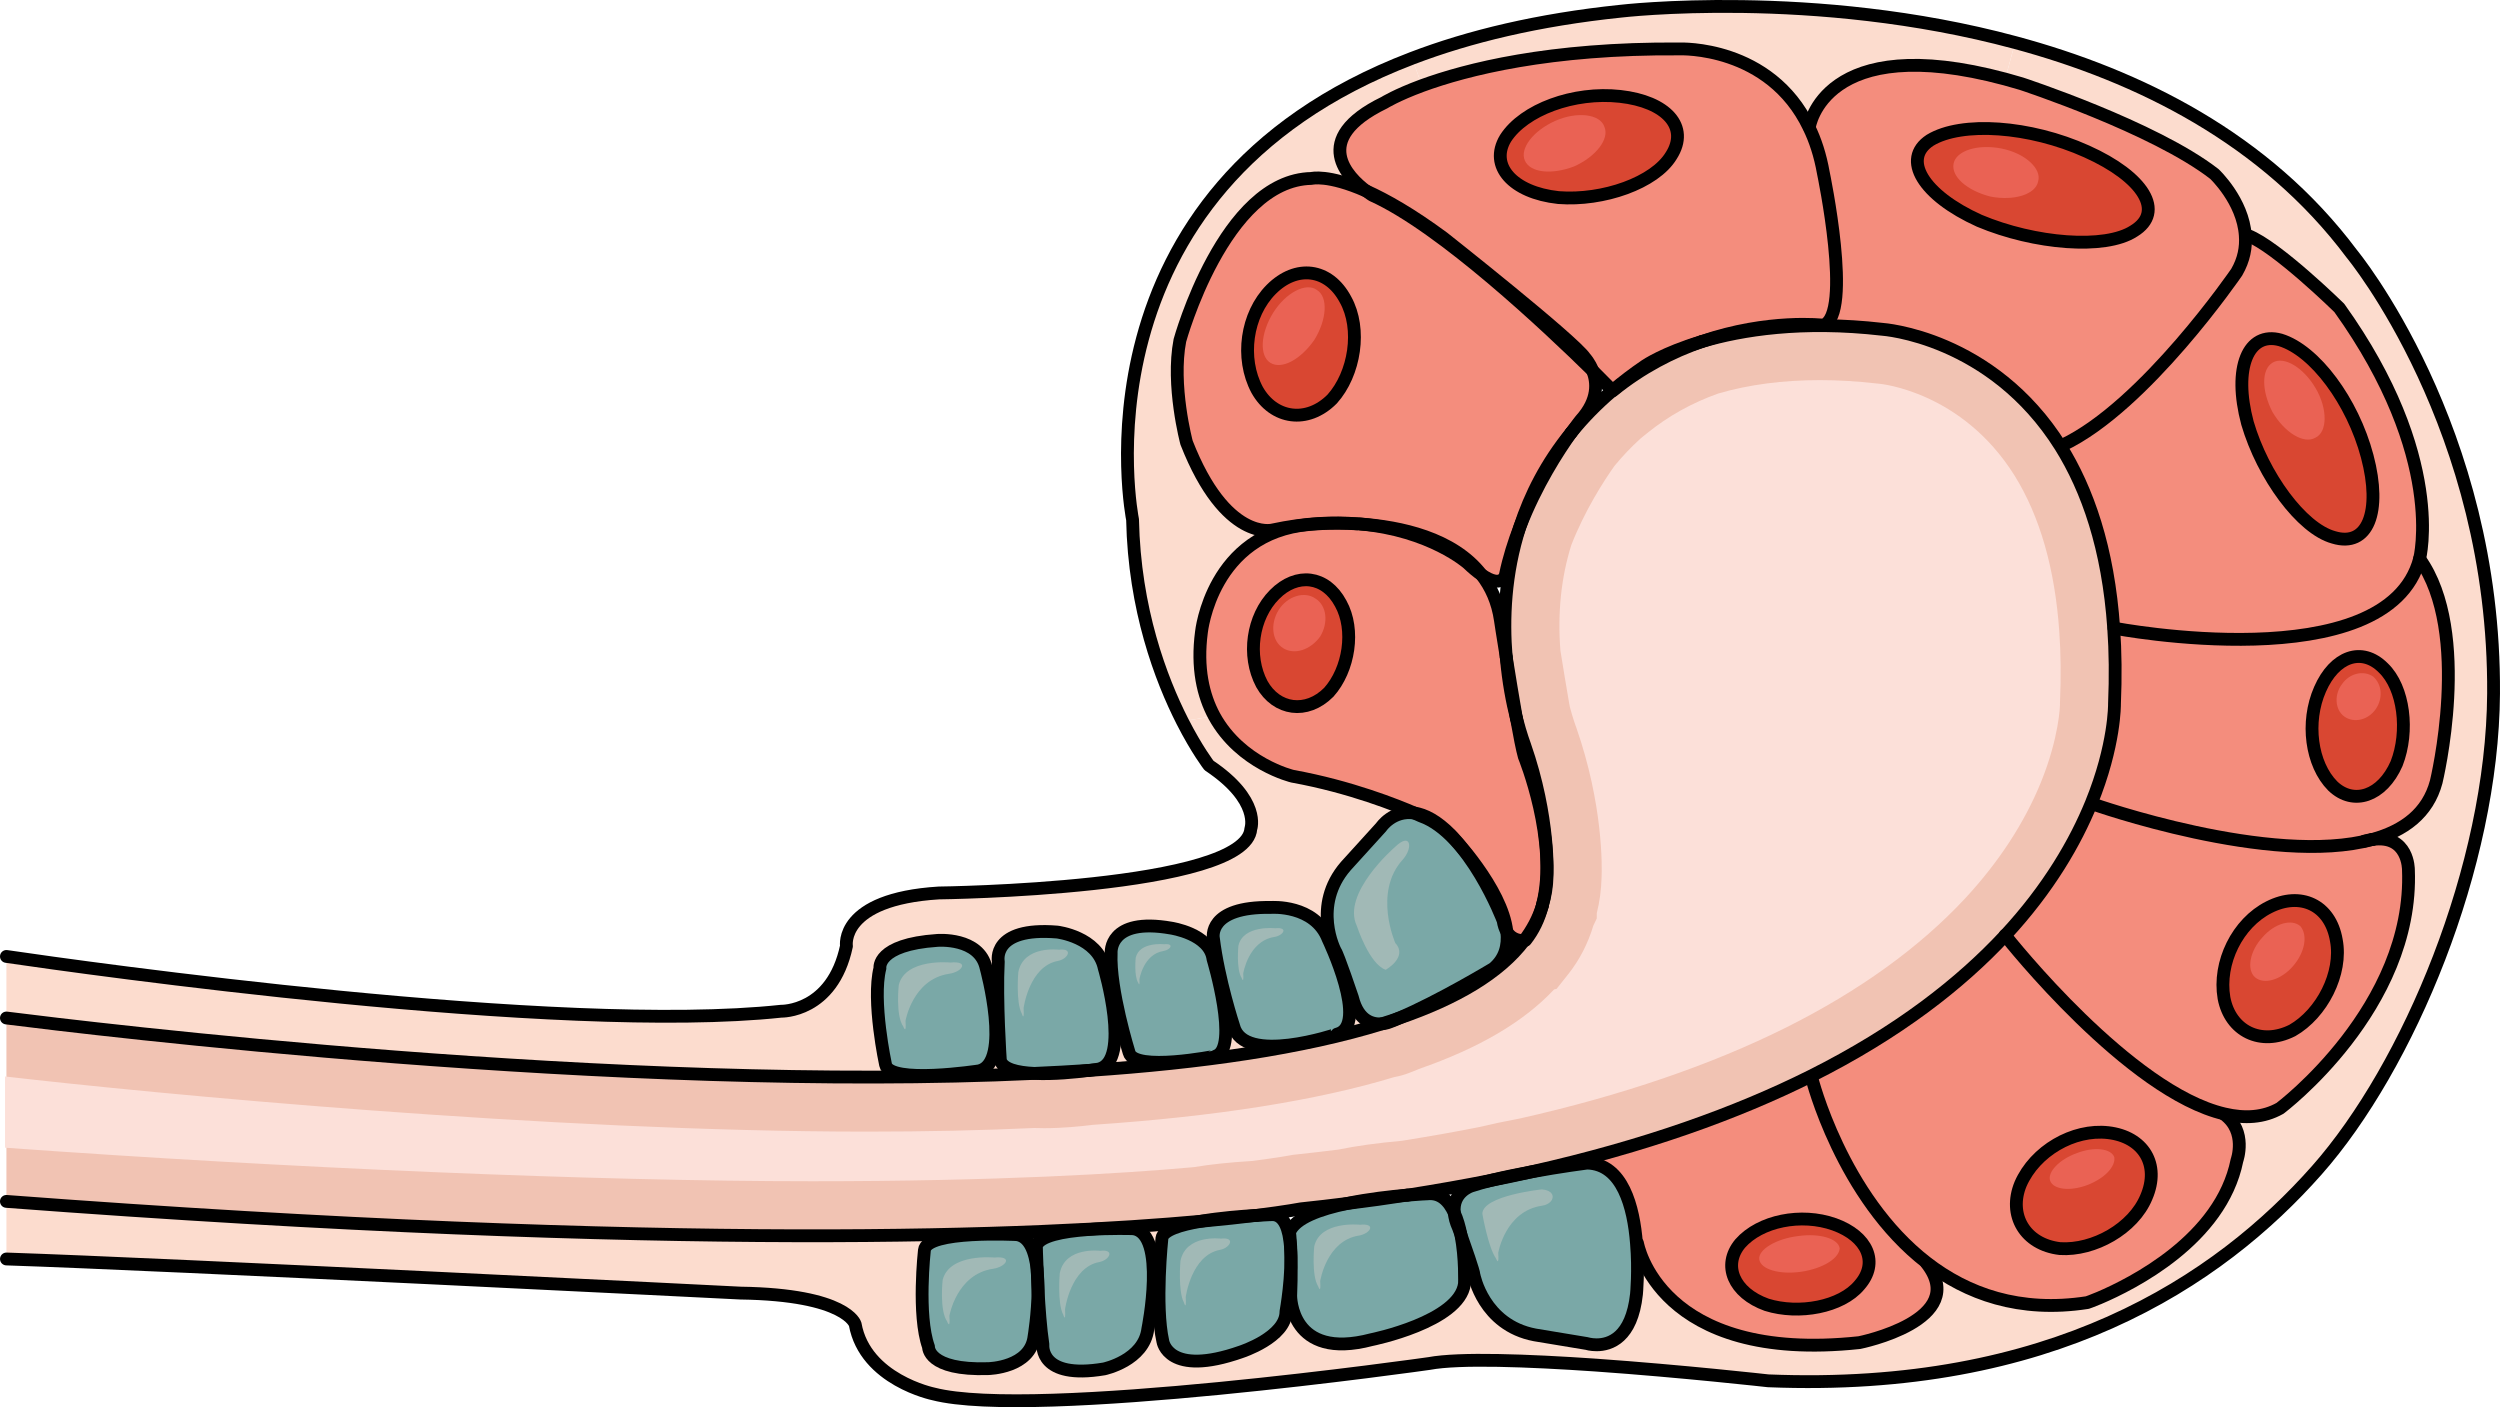 <?xml version="1.0" encoding="utf-8"?>
<!-- Generator: Adobe Illustrator 16.0.0, SVG Export Plug-In . SVG Version: 6.00 Build 0)  -->
<!DOCTYPE svg PUBLIC "-//W3C//DTD SVG 1.1//EN" "http://www.w3.org/Graphics/SVG/1.1/DTD/svg11.dtd">
<svg version="1.1" id="Layer_2" xmlns="http://www.w3.org/2000/svg" xmlns:xlink="http://www.w3.org/1999/xlink" x="0px" y="0px"
	 width="194.931px" height="109.722px" viewBox="0 0 194.931 109.722" enable-background="new 0 0 194.931 109.722"
	 xml:space="preserve">
<g>
	<path fill="#F1C3B3" d="M156.35,72.937c-3.46,3.72-8.319,7.55-15.149,10.97c-5.761,2.88-12.92,5.47-21.82,7.47
		c-1.02,0.19-2.1,0.41-3.08,0.65c-2.09,0.42-4.27,0.8-6.54,1.16c-0.02,0-0.04,0.01-0.06,0c-1.23,0.109-2.99,0.3-4.65,0.649
		c-1.18,0.15-2.39,0.29-3.621,0.42c0,0-1.079,0.21-3.449,0.511c-0.01,0-0.02,0-0.04,0c-1.14,0.069-2.829,0.199-4.31,0.46
		c-12.4,1.13-40.75,2.399-93.13-1.551v-14.3c6.479,0.82,47.76,5.851,80.149,4.32c1.48,0.08,3.211-0.1,4.211-0.23
		c0.01,0,0.02,0,0.029,0c8.78-0.59,16.721-1.729,22.88-3.64c0.29-0.03,0.48-0.1,0.48-0.1c0.26-0.091,0.53-0.2,0.81-0.33
		c4.471-1.53,7.869-3.521,9.79-6.07c0.061,0,0.101-0.01,0.101-0.01c0.62-0.78,1.04-1.681,1.3-2.66c0.01-0.021,0.01-0.04,0.01-0.06
		c0.23-0.73,0.351-1.511,0.37-2.32c0,0,0.23-4.521-1.75-10.18c0,0-0.29-0.761-0.63-2.051c-0.01-0.029-0.01-0.06-0.021-0.09
		c-0.26-1.49-0.55-3.24-0.779-4.68c-0.011-0.021-0.011-0.05-0.011-0.08c-0.239-2.91-0.109-6.46,1.07-10.12
		c1.26-3.27,3.021-5.97,4-7.34c0.01-0.01,0.01-0.01,0.01-0.01c0.909-1.12,1.971-2.221,3.21-3.271
		c0.011,0.01,0.021,0.021,0.021,0.021c2.27-1.841,4.64-3.04,6.87-3.82c0.029-0.01,0.05-0.021,0.09-0.03
		c3.08-0.91,7.78-1.67,14.06-0.95c0,0,8.521,0.561,13.9,9.131c2.09,3.35,3.71,7.92,4.14,14.17c0.13,1.819,0.15,3.8,0.061,5.92
		c0,0,0.05,3.17-1.811,7.739C161.83,65.636,159.78,69.236,156.35,72.937z"/>
	<path fill="#FCE0D9" d="M63.325,92.105c-16.973,0-41.02-1.036-62.932-2.616v-5.554c11.482,1.332,42.427,4.301,67.203,4.301
		c4.609,0,8.999-0.096,13.053-0.283c0.256,0.01,0.517,0.015,0.779,0.015c1.402,0,2.82-0.139,3.813-0.264
		c9.571-0.646,17.467-1.898,23.474-3.721c0.455-0.082,0.799-0.192,0.988-0.262c0.273-0.096,0.594-0.222,0.931-0.37
		c4.696-1.632,8.167-3.67,10.544-6.202l0.193-0.047l0.906-1.141c0.875-1.1,1.533-2.375,1.963-3.797l0.261-0.547l0.004-0.419
		c0.222-0.884,0.347-1.813,0.373-2.771c0.034-0.796,0.139-5.666-1.985-11.736l-0.041-0.11c0,0-0.202-0.547-0.45-1.467l-0.032-0.188
		l-0.008-0.023c-0.234-1.357-0.488-2.892-0.695-4.188c-0.228-2.94,0.06-5.706,0.854-8.224c1.059-2.707,2.521-4.974,3.36-6.16
		c0.616-0.751,1.297-1.466,2.028-2.133l0.52-0.421c1.647-1.337,3.52-2.379,5.563-3.099c2.365-0.689,5.025-1.039,7.909-1.039
		c1.415,0,2.891,0.087,4.385,0.259l0.205,0.019c0.222,0.02,6.491,0.638,10.578,7.148c1.982,3.176,3.161,7.284,3.499,12.201
		c0.119,1.667,0.138,3.496,0.055,5.448l-0.005,0.123l0.002,0.123c0,0-0.041,2.491-1.498,6.069c-1.295,3.161-3.278,6.196-5.89,9.014
		c-3.558,3.825-8.248,7.211-13.935,10.059c-5.86,2.929-12.851,5.32-20.775,7.106c-1.209,0.227-2.239,0.444-3.144,0.664
		c-1.781,0.355-3.732,0.703-5.955,1.06l-0.128,0.02c-1.902,0.17-3.522,0.394-4.945,0.685c-1.099,0.139-2.224,0.268-3.366,0.389
		l-0.184,0.02l-0.182,0.035c-0.004,0.001-0.963,0.183-3.002,0.444c-1.791,0.11-3.279,0.269-4.54,0.481
		C87.476,91.512,77.809,92.105,63.325,92.105z"/>
	<path fill="#7AA8A7" d="M110.8,63.626c3.82,1.34,6.4,8.15,6.4,8.15c0.06,0.37,0.16,0.649,0.29,0.87
		c0.12,1.1-0.141,2.109-1.051,2.87c0,0-4.239,2.56-7.38,3.88c-0.42,0.149-0.85,0.29-1.29,0.43c-0.659,0.06-1.841-0.12-2.319-2.05
		c0,0-1.13-3.36-1.34-3.63c0,0-1.86-3.521,0.829-6.62l2.75-3.03c0,0,0.91-1.36,2.601-1.1C110.62,63.546,110.8,63.626,110.8,63.626z"
		/>
	<path fill="#7AA8A7" d="M103.56,73.227c0,0,3.25,6.77,0.69,7.409c0,0-7.29,2.48-8.061-0.64c0,0-1.18-3.57-1.579-6.85
		c0,0-0.49-2.471,4.5-2.391C99.11,70.756,102.51,70.506,103.56,73.227z"/>
	<path fill="#7AA8A7" d="M94.579,74.776c0,0,2.101,7,0.201,7.57c0,0-6.33,1.26-6.74-0.271c0,0-1.53-4.9-1.4-7.77
		c0,0-0.229-2.801,4.67-1.94C91.31,72.366,94.32,72.807,94.579,74.776z"/>
	<path fill="#7AA8A7" d="M86.1,75.486c0,0,2.141,7.229-0.42,7.87c0,0-0.3,0.05-0.79,0.109c-0.01,0-0.02,0-0.029,0
		c-1.381,0.091-2.79,0.17-4.211,0.23c-1.34-0.061-2.47-0.33-2.649-1.021c0,0-0.32-4.659-0.16-7.71c0,0-0.54-2.71,4.589-2.29
		C82.429,72.676,85.59,73.046,86.1,75.486z"/>
	<path fill="#7AA8A7" d="M76.89,75.486c0,0,2.021,7.37-0.54,8.01c0,0-6.979,1.08-7.3-0.479c0,0-1.08-4.98-0.439-7.53
		c0,0-0.28-1.84,4.469-2.16C73.079,73.326,76.37,73.046,76.89,75.486z"/>
	<path fill="#7AA8A7" d="M80.87,99.046c0.02,0.46,0.04,0.99,0.069,1.551c-0.02,1.859-0.31,3.6-0.31,3.6
		c-0.27,2.46-3.57,2.52-3.57,2.52c-4.75,0.16-4.66-1.699-4.66-1.699c-0.89-2.48-0.32-7.54-0.32-7.54
		c0.161-1.58,7.211-1.21,7.211-1.21c0.99,0.149,1.42,1.319,1.58,2.72C80.87,99.006,80.87,99.026,80.87,99.046z"/>
	<path fill="#7AA8A7" d="M88.39,95.807c2.61,0.42,1.11,7.81,1.11,7.81c-0.3,2.47-3.41,3.12-3.41,3.12
		c-5.08,0.86-4.77-1.89-4.77-1.89c-0.19-1.28-0.301-2.86-0.381-4.25c0-0.521-0.02-1.051-0.069-1.551c0-0.02,0-0.04,0-0.06
		c-0.05-1.09-0.061-1.83-0.061-1.83C81.24,95.546,88.39,95.807,88.39,95.807z"/>
	<path fill="#7AA8A7" d="M100.62,97.196c0.17,2.2-0.351,5.07-0.351,5.07c0.011,2.01-3.5,3.14-3.5,3.14
		c-5.699,2.01-6.1-0.82-6.1-0.82c-0.63-2.81-0.07-8.05-0.07-8.05c0.09-0.62,1.431-1.04,3.03-1.31c1.74-0.16,3.17-0.32,4.31-0.46
		c0.021,0,0.03,0,0.04,0c0.771-0.051,1.28-0.061,1.28-0.061C100.149,94.756,100.52,95.847,100.62,97.196z"/>
	<path fill="#7AA8A7" d="M111.3,93.086c1.01-0.109,1.67,0.54,2.1,1.5c0.021,0.33,0.12,0.71,0.32,1.15c0,0,0.07,0.21,0.19,0.52
		c0,0.011,0,0.011,0,0.021c0.359,1.85,0.279,3.82,0.279,3.82c-0.39,2.979-7.25,4.359-7.25,4.359c-6.34,1.67-6.3-3.42-6.3-3.42
		c0.07-1.7,0.04-3,0-3.84c-0.04-0.73-0.09-1.12-0.09-1.12c0.41-1.1,2.37-1.8,4.5-2.24c1.6-0.2,3.14-0.41,4.65-0.649
		c0.02,0.01,0.04,0,0.06,0C110.689,93.106,111.3,93.086,111.3,93.086z"/>
	<path fill="#FCDCCE" d="M89.5,103.616c0,0,1.5-7.39-1.11-7.81c0,0-7.149-0.261-7.58,1.35c0,0,0.011,0.74,0.061,1.83
		c-0.16-1.4-0.59-2.57-1.58-2.72c0,0-7.05-0.37-7.211,1.21c0,0-0.569,5.06,0.32,7.54c0,0-0.09,1.859,4.66,1.699
		c0,0,3.301-0.06,3.57-2.52c0,0,0.29-1.74,0.31-3.6c0.08,1.39,0.19,2.97,0.381,4.25c0,0-0.311,2.75,4.77,1.89
		C86.09,106.736,89.2,106.086,89.5,103.616z M111.429,106.316c0,0-30.85,4.399-38.648,2.37c0,0-5.32-1.09-6.101-5.431
		c0,0-0.63-2.31-8.939-2.43c0,0-44.771-2.25-57.24-2.66v-4.49c52.38,3.95,80.729,2.681,93.13,1.551c-1.6,0.27-2.94,0.689-3.03,1.31
		c0,0-0.56,5.24,0.07,8.05c0,0,0.4,2.83,6.1,0.82c0,0,3.511-1.13,3.5-3.14c0,0,0.521-2.87,0.351-5.07h0.02
		c0.04,0.84,0.07,2.14,0,3.84c0,0-0.04,5.09,6.3,3.42c0,0,6.86-1.38,7.25-4.359c0,0,0.08-1.971-0.279-3.82
		c0.34,0.96,1.01,2.88,1.019,3.14c0,0,0.721,3.91,4.751,4.67l4.04,0.67c0,0,0.32,0.101,0.771,0.101l-0.101,1.58
		C119.13,106.076,113.79,105.876,111.429,106.316z"/>
	<path fill="#FCDCCE" d="M163.7,101.196l0.819,1.92c-6.89,3.07-15.62,5-26.649,4.55c0,0-6.681-0.75-13.48-1.229l0.101-1.58
		c1.02,0,2.739-0.521,3.109-3.95c0,0,0.181-1.84,0-3.96l0.08-0.01c0,0,1.62,9.43,17.3,7.75c0,0,8.721-1.74,5.23-6.2l0.02-0.03
		c3.131,2.42,7.24,3.93,12.521,3.11C162.75,101.566,163.11,101.446,163.7,101.196z"/>
	<path fill="#7AA8A7" d="M127.6,96.946c0.181,2.12,0,3.96,0,3.96c-0.37,3.43-2.09,3.95-3.109,3.95c-0.45,0-0.771-0.101-0.771-0.101
		l-4.04-0.67c-4.03-0.76-4.751-4.67-4.751-4.67c-0.009-0.26-0.679-2.18-1.019-3.14c0-0.01,0-0.01,0-0.021
		c-0.12-0.59-0.28-1.17-0.511-1.67c-0.18-1.649,1.311-2.109,1.311-2.109c0.479-0.16,1.02-0.311,1.59-0.45
		c1.05-0.21,2.08-0.42,3.08-0.65c2.33-0.43,4.37-0.689,4.37-0.689C126.52,90.756,127.38,94.106,127.6,96.946z"/>
	<path fill="#D94732" d="M143.03,95.466c2.59,0.931,3.5,2.99,1.949,4.75c-1.409,1.69-4.71,2.311-7.229,1.521
		c-2.59-0.93-3.47-3.09-2.061-4.78C137.24,95.196,140.439,94.546,143.03,95.466z"/>
	<path fill="#F48D7D" d="M137.75,101.736c2.52,0.79,5.82,0.17,7.229-1.521c1.551-1.76,0.641-3.819-1.949-4.75
		c-2.591-0.92-5.79-0.27-7.341,1.49C134.28,98.646,135.16,100.807,137.75,101.736z M141.27,84.057c0,0,2.31,9.26,8.96,14.399
		l-0.02,0.03c3.49,4.46-5.23,6.2-5.23,6.2c-15.68,1.68-17.3-7.75-17.3-7.75l-0.08,0.01c-0.22-2.84-1.08-6.19-3.85-6.26
		c0,0-2.04,0.26-4.37,0.689c8.9-2,16.06-4.59,21.82-7.47L141.27,84.057z"/>
	<path fill="#D94732" d="M164.38,88.316c2.74,0.319,4.08,2.479,2.97,5.04c-1.01,2.43-4.09,4.17-6.729,4
		c-2.73-0.32-4.07-2.62-3.07-5.04C158.67,89.756,161.649,88.006,164.38,88.316z"/>
	<path fill="#F48D7D" d="M187.79,67.816c0.43,10.77-10.01,18.6-10.01,18.6c-1.29,0.73-2.761,0.811-4.33,0.44
		c-7.42-1.721-16.79-13.521-17.101-13.92c3.431-3.7,5.48-7.301,6.71-10.301l0.141,0.061c0,0,13.92,4.92,21.77,2.76h0.01
		C187.81,65.046,187.79,67.816,187.79,67.816z M178.74,80.347c2.3-1.311,3.92-4.461,3.43-7.03c-0.47-2.76-2.79-3.83-5.25-2.58
		c-2.46,1.24-3.98,4.33-3.51,7.08C173.899,80.396,176.28,81.586,178.74,80.347z"/>
	<path fill="#F48D7D" d="M173.439,86.896c1.79,1.33,0.98,3.58,0.98,3.58c-1.24,6.17-8.17,9.63-10.72,10.72
		c-0.59,0.25-0.95,0.37-0.95,0.37c-5.28,0.819-9.39-0.69-12.521-3.11c-6.65-5.14-8.96-14.399-8.96-14.399l-0.069-0.15
		c6.83-3.42,11.689-7.25,15.149-10.97c0.311,0.399,9.681,12.199,17.101,13.92L173.439,86.896z M167.35,93.356
		c1.11-2.561-0.229-4.721-2.97-5.04c-2.73-0.311-5.71,1.439-6.83,4c-1,2.42,0.34,4.72,3.07,5.04
		C163.26,97.526,166.34,95.786,167.35,93.356z"/>
	<path fill="#D94732" d="M182.17,73.316c0.49,2.569-1.13,5.72-3.43,7.03c-2.46,1.239-4.841,0.05-5.33-2.53
		c-0.471-2.75,1.05-5.84,3.51-7.08C179.38,69.486,181.7,70.557,182.17,73.316z"/>
	<path fill="#F48D7D" d="M184.97,65.456c-7.85,2.16-21.77-2.76-21.77-2.76l-0.141-0.061c1.86-4.569,1.811-7.739,1.811-7.739
		c0.09-2.12,0.069-4.101-0.061-5.92h0.021c0,0,21.31,4.09,23.83-5.4c4.13,5.74,1.3,17.38,1.3,17.38c-0.65,2.45-2.51,3.82-4.98,4.5
		H184.97z M186.87,59.536c0.979-2.51,0.58-5.9-1.03-7.45c-1.68-1.689-3.82-0.91-4.94,1.66c-1.13,2.561-0.689,5.851,0.99,7.54
		C183.5,62.836,185.75,62.097,186.87,59.536z"/>
	<path fill="#D94732" d="M185.84,52.086c1.61,1.55,2.01,4.94,1.03,7.45c-1.12,2.561-3.37,3.3-4.98,1.75
		c-1.68-1.689-2.12-4.979-0.99-7.54C182.02,51.176,184.16,50.396,185.84,52.086z"/>
	<path fill="#D94732" d="M184.579,35.586c1.141,4.311,0.051,7.13-2.629,6.311c-2.5-0.69-5.511-4.811-6.71-8.91
		c-1.15-4.311,0.06-7.17,2.569-6.48C180.49,27.326,183.439,31.286,184.579,35.586z"/>
	<path fill="#F48D7D" d="M175.27,18.356c2.261,0.87,7.13,5.649,7.13,5.649c8.351,11.66,6.261,19.57,6.261,19.57
		c-2.521,9.49-23.83,5.4-23.83,5.4h-0.021c-0.43-6.25-2.05-10.82-4.14-14.17l0.16-0.101c6.43-3.04,13.569-13.479,13.569-13.479
		c0.57-0.98,0.74-1.95,0.671-2.86L175.27,18.356z M181.95,41.896c2.68,0.819,3.77-2,2.629-6.311c-1.14-4.3-4.089-8.26-6.77-9.08
		c-2.51-0.689-3.72,2.17-2.569,6.48C176.439,37.086,179.45,41.206,181.95,41.896z"/>
	<path fill="#FCDCCE" d="M180.64,91.256c-3.76,4.25-8.96,8.67-16.12,11.86l-0.819-1.92c2.55-1.09,9.479-4.55,10.72-10.72
		c0,0,0.81-2.25-0.98-3.58l0.011-0.04c1.569,0.37,3.04,0.29,4.33-0.44c0,0,10.439-7.83,10.01-18.6c0,0,0.02-2.771-2.811-2.36
		c2.471-0.68,4.33-2.05,4.98-4.5c0,0,2.83-11.64-1.3-17.38c0,0,2.09-7.91-6.261-19.57c0,0-4.869-4.779-7.13-5.649l-0.199,0.01
		c-0.171-2.7-2.41-4.8-2.41-4.8c-4.7-3.65-15.05-7.04-15.05-7.04c-0.431-0.13-0.851-0.25-1.261-0.36l0.771-2.85
		c9.66,2.6,19.529,7.479,26.25,16.47c0,0,11.2,13.51,11.059,34.3C194.34,67.546,187.79,83.176,180.64,91.256z"/>
	<path fill="#F48D7D" d="M142.17,25.356c2.32-0.82,0-11.88,0-11.88c-0.241-1.37-0.63-2.551-1.12-3.551l0.029-0.01
		c0,0,1.07-7.56,15.271-3.75c0.41,0.11,0.83,0.23,1.261,0.36c0,0,10.35,3.39,15.05,7.04c0,0,2.239,2.1,2.41,4.8
		c0.069,0.91-0.101,1.88-0.671,2.86c0,0-7.14,10.439-13.569,13.479l-0.16,0.101c-5.38-8.57-13.9-9.131-13.9-9.131
		c-6.279-0.72-10.979,0.04-14.06,0.95C137.87,24.847,142.17,25.356,142.17,25.356z M166.38,18.017c2.45-1.5,0.76-4.221-3.68-6.21
		c-4.431-2-9.75-2.37-12.21-0.87c-2.23,1.46-0.58,4.279,3.85,6.279C158.649,19.026,164.14,19.477,166.38,18.017z"/>
	<path fill="#D94732" d="M162.7,11.807c4.439,1.989,6.13,4.71,3.68,6.21c-2.24,1.46-7.73,1.01-12.04-0.801
		c-4.43-2-6.08-4.819-3.85-6.279C152.95,9.437,158.27,9.807,162.7,11.807z"/>
	<path fill="#D94732" d="M126.32,7.517c3.608,0.399,5.42,2.38,3.989,4.619c-1.279,2.12-5.31,3.54-8.79,3.271
		c-3.609-0.39-5.409-2.5-4.13-4.62C118.82,8.557,122.71,7.116,126.32,7.517z"/>
	<path fill="#FCDCCE" d="M157.12,3.316l-0.771,2.85c-14.2-3.81-15.271,3.75-15.271,3.75l-0.029,0.01
		c-3.06-6.39-10.06-6.109-10.06-6.109c-10.2-0.08-16.69,1.609-20.11,2.859l-0.78-2.13c4.471-1.71,9.829-3,16.25-3.67
		C126.35,0.876,141.439-0.914,157.12,3.316z"/>
	<path fill="#F48D7D" d="M128.3,28.506c-0.93,0.63-1.78,1.28-2.57,1.95c-0.09-0.1-0.659-0.67-1.55-1.56
		c-0.24-0.62-0.59-0.99-0.59-0.99c-0.91-1.36-11.06-9.37-11.06-9.37c-2.48-1.83-4.46-2.95-5.99-3.64c-0.01,0-0.021,0-0.03-0.011
		c-1.33-1-4.479-4.01,1.43-6.88c0,0,0.94-0.59,2.94-1.33c3.42-1.25,9.91-2.939,20.11-2.859c0,0,7-0.28,10.06,6.109
		c0.49,1,0.879,2.181,1.12,3.551c0,0,2.32,11.06,0,11.88c0,0-4.3-0.51-9.46,1.27c-0.04,0.01-0.061,0.021-0.09,0.03
		C129.75,27.517,128.3,28.506,128.3,28.506z M130.31,12.136c1.431-2.239-0.381-4.22-3.989-4.619c-3.61-0.4-7.5,1.04-8.931,3.27
		c-1.279,2.12,0.521,4.23,4.13,4.62C125,15.676,129.03,14.256,130.31,12.136z"/>
	<path fill="#FCDCCE" d="M93.68,49.286c-0.37,2.8,0.13,4.94,1,6.55l-2.49,0.4c-1.659-3.271-3.739-8.72-3.88-15.72
		c0,0-5.189-25.67,21.79-35.971l0.78,2.13c-2,0.74-2.94,1.33-2.94,1.33c-5.909,2.87-2.76,5.88-1.43,6.88
		c-2.97-1.31-4.25-0.97-4.25-0.97C95.439,14.036,92,26.546,92,26.546c-0.68,3.5,0.52,7.971,0.52,7.971c3.04,7.76,6.7,6.81,6.7,6.81
		c2.51-0.54,4.73-0.64,6.641-0.479c-2.171-0.131-3.79,0.05-3.79,0.05C94.479,41.566,93.68,49.286,93.68,49.286z"/>
	<path fill="#D94732" d="M104.91,23.356c1.279,2.29,0.729,5.79-1.04,7.76c-1.941,1.95-4.57,1.57-5.851-0.72
		c-1.319-2.471-0.84-5.88,1.101-7.83C101.07,20.606,103.6,20.896,104.91,23.356z"/>
	<path fill="#F48D7D" d="M117.38,44.826c0,0-0.24,1.12-1.87-0.02c-2.22-2.87-6.35-3.73-9.45-3.95c-0.069-0.01-0.14-0.021-0.199-0.01
		c-1.91-0.16-4.131-0.061-6.641,0.479c0,0-3.66,0.95-6.7-6.81c0,0-1.199-4.471-0.52-7.971c0,0,3.439-12.51,10.26-12.63
		c0,0,1.28-0.34,4.25,0.97c0.01,0.011,0.021,0.011,0.03,0.011c0.28,0.22,0.47,0.33,0.47,0.33c5.419,2.439,13.73,10.29,17.17,13.67
		c0.351,0.89,0.49,2.29-0.93,3.859c0,0-0.28,0.351-0.73,0.971c0,0,0,0-0.01,0.01c-1.939,2.38-3.2,4.88-4,7.34
		C118.05,42.267,117.649,43.526,117.38,44.826z M103.87,31.116c1.77-1.97,2.319-5.47,1.04-7.76c-1.311-2.46-3.84-2.75-5.79-0.79
		c-1.94,1.95-2.42,5.359-1.101,7.83C99.3,32.687,101.929,33.066,103.87,31.116z"/>
	<path fill="#D94732" d="M104.54,47.057c1.14,2.05,0.649,5.159-0.93,6.92c-1.73,1.739-4.08,1.399-5.221-0.641
		c-1.17-2.2-0.74-5.239,0.99-6.979C101.11,44.606,103.37,44.866,104.54,47.057z"/>
	<path fill="#F48D7D" d="M120.25,70.656c-0.3,0.95-0.771,1.84-1.4,2.67c-0.26,0.03-0.93,0.01-1.359-0.68
		c-0.36-3.37-4.351-7.53-4.351-7.53c-1.109-1.13-2.061-1.6-2.85-1.72c-1.3-0.561-4.97-2.05-9.5-2.87c0,0-4.07-0.96-6.11-4.69
		c-0.87-1.609-1.37-3.75-1-6.55c0,0,0.8-7.72,8.391-8.39c0,0,1.619-0.181,3.79-0.05c0.06-0.011,0.13,0,0.199,0.01
		c5.5,0.49,8.391,3.069,8.391,3.069c0.41,0.391,0.76,0.681,1.06,0.881c0.74,0.949,1.271,2.109,1.48,3.55c0,0,0.18,1.22,0.449,2.84
		c0,0.03,0,0.06,0.011,0.08c0.16,1.89,0.479,3.5,0.779,4.68c0.011,0.03,0.011,0.061,0.021,0.09c0.229,1.301,0.45,2.41,0.6,2.94
		c0,0,2.71,6.649,1.41,11.61C120.26,70.616,120.26,70.636,120.25,70.656z M103.61,53.977c1.579-1.761,2.069-4.87,0.93-6.92
		c-1.17-2.19-3.43-2.45-5.16-0.7c-1.73,1.74-2.16,4.779-0.99,6.979C99.53,55.376,101.88,55.716,103.61,53.977z"/>
	<path fill="#FCDCCE" d="M76.35,83.496c2.561-0.64,0.54-8.01,0.54-8.01c-0.52-2.44-3.811-2.16-3.811-2.16
		c-4.749,0.32-4.469,2.16-4.469,2.16c-0.641,2.55,0.439,7.53,0.439,7.53C69.37,84.576,76.35,83.496,76.35,83.496z M107.77,79.826
		c-6.159,1.91-14.1,3.05-22.88,3.64c0.49-0.06,0.79-0.109,0.79-0.109c2.561-0.641,0.42-7.87,0.42-7.87
		c-0.51-2.44-3.671-2.811-3.671-2.811c-5.129-0.42-4.589,2.29-4.589,2.29c-0.16,3.051,0.16,7.71,0.16,7.71
		c0.18,0.69,1.31,0.96,2.649,1.021c-32.39,1.53-73.67-3.5-80.149-4.32v-4.8c6.13,0.9,43.11,6.13,60.41,4.271
		c0,0,3.989,0.109,5.09-5.08c0,0-0.58-3.66,7.21-4.141c0,0,23.979-0.27,24.32-5.01c0,0,0.81-2.21-3.261-4.93
		c0,0-0.939-1.21-2.08-3.45l2.49-0.4c2.04,3.73,6.11,4.69,6.11,4.69c4.53,0.82,8.2,2.31,9.5,2.87c-1.69-0.261-2.601,1.1-2.601,1.1
		l-2.75,3.03c-2.689,3.1-0.829,6.62-0.829,6.62c0.21,0.27,1.34,3.63,1.34,3.63C105.929,79.706,107.11,79.886,107.77,79.826z
		 M94.78,82.347c1.899-0.57-0.201-7.57-0.201-7.57c-0.259-1.97-3.27-2.41-3.27-2.41c-4.899-0.86-4.67,1.94-4.67,1.94
		c-0.13,2.869,1.4,7.77,1.4,7.77C88.45,83.606,94.78,82.347,94.78,82.347z M94.61,73.146c0.399,3.279,1.579,6.85,1.579,6.85
		c0.771,3.12,8.061,0.64,8.061,0.64c2.56-0.64-0.69-7.409-0.69-7.409c-1.05-2.721-4.449-2.471-4.449-2.471
		C94.12,70.676,94.61,73.146,94.61,73.146z"/>
	<path fill="none" stroke="#000000" stroke-linecap="round" stroke-linejoin="round" stroke-miterlimit="10" d="M97.939,94.767
		c-1.14,0.14-2.569,0.3-4.31,0.46c-12.4,1.13-40.75,2.399-93.13-1.551"/>
	<path fill="none" stroke="#000000" stroke-linecap="round" stroke-linejoin="round" stroke-miterlimit="10" d="M109.7,93.187
		c-1.511,0.239-3.051,0.449-4.65,0.649c-1.18,0.15-2.39,0.29-3.621,0.42c0,0-1.079,0.21-3.449,0.511"/>
	<path fill="none" stroke="#000000" stroke-linecap="round" stroke-linejoin="round" stroke-miterlimit="10" d="M132.71,26.626
		c3.08-0.91,7.78-1.67,14.06-0.95c0,0,8.521,0.561,13.9,9.131c2.09,3.35,3.71,7.92,4.14,14.17c0.13,1.819,0.15,3.8,0.061,5.92
		c0,0,0.05,3.17-1.811,7.739c-1.229,3-3.279,6.601-6.71,10.301c-3.46,3.72-8.319,7.55-15.149,10.97
		c-5.761,2.88-12.92,5.47-21.82,7.47c-1,0.23-2.03,0.44-3.08,0.65c-2.09,0.42-4.27,0.8-6.54,1.16"/>
	<path fill="none" stroke="#000000" stroke-linecap="round" stroke-linejoin="round" stroke-miterlimit="10" d="M122.52,33.727
		c0.909-1.12,1.971-2.221,3.21-3.271c0.79-0.67,1.641-1.32,2.57-1.95c0,0,1.45-0.989,4.32-1.85"/>
	<path fill="none" stroke="#000000" stroke-linecap="round" stroke-linejoin="round" stroke-miterlimit="10" d="M117.439,51.196
		c-0.239-2.91-0.109-6.46,1.07-10.12c0.8-2.46,2.061-4.96,4-7.34"/>
	<path fill="none" stroke="#000000" stroke-linecap="round" stroke-linejoin="round" stroke-miterlimit="10" d="M118.229,55.956
		c-0.301-1.18-0.619-2.79-0.779-4.68"/>
	<path fill="none" stroke="#000000" stroke-linecap="round" stroke-linejoin="round" stroke-miterlimit="10" d="M120.26,70.597
		c0.23-0.73,0.351-1.511,0.37-2.32c0,0,0.23-4.521-1.75-10.18c0,0-0.29-0.761-0.63-2.051"/>
	<path fill="none" stroke="#000000" stroke-linecap="round" stroke-linejoin="round" stroke-miterlimit="10" d="M84.89,83.466
		c8.78-0.59,16.721-1.729,22.88-3.64c0.44-0.14,0.87-0.28,1.29-0.43c4.471-1.53,7.869-3.521,9.79-6.07
		c0.63-0.83,1.101-1.72,1.4-2.67"/>
	<path fill="none" stroke="#000000" stroke-linecap="round" stroke-linejoin="round" stroke-miterlimit="10" d="M0.5,79.376
		c6.479,0.82,47.76,5.851,80.149,4.32c1.421-0.061,2.83-0.14,4.211-0.23"/>
	<path fill="none" stroke="#000000" stroke-linecap="round" stroke-linejoin="round" stroke-miterlimit="10" d="M69.05,83.017
		c0,0-1.08-4.98-0.439-7.53c0,0-0.28-1.84,4.469-2.16c0,0,3.291-0.28,3.811,2.16c0,0,2.021,7.37-0.54,8.01
		C76.35,83.496,69.37,84.576,69.05,83.017z"/>
	<path fill="none" stroke="#000000" stroke-linecap="round" stroke-linejoin="round" stroke-miterlimit="10" d="M80.649,83.696
		c-1.34-0.061-2.47-0.33-2.649-1.021c0,0-0.32-4.659-0.16-7.71c0,0-0.54-2.71,4.589-2.29c0,0,3.161,0.37,3.671,2.811
		c0,0,2.141,7.229-0.42,7.87c0,0-0.3,0.05-0.79,0.109c-0.01,0-0.02,0-0.029,0C83.86,83.597,82.13,83.776,80.649,83.696z"/>
	<path fill="none" stroke="#000000" stroke-linecap="round" stroke-linejoin="round" stroke-miterlimit="10" d="M88.04,82.076
		c0,0-1.53-4.9-1.4-7.77c0,0-0.229-2.801,4.67-1.94c0,0,3.011,0.44,3.27,2.41c0,0,2.101,7,0.201,7.57
		C94.78,82.347,88.45,83.606,88.04,82.076z"/>
	<path fill="none" stroke="#000000" stroke-linecap="round" stroke-linejoin="round" stroke-miterlimit="10" d="M96.189,79.996
		c0,0-1.18-3.57-1.579-6.85c0,0-0.49-2.471,4.5-2.391c0,0,3.399-0.25,4.449,2.471c0,0,3.25,6.77,0.69,7.409
		C104.25,80.636,96.96,83.116,96.189,79.996z"/>
	<path fill="none" stroke="#000000" stroke-linecap="round" stroke-linejoin="round" stroke-miterlimit="10" d="M107.77,79.826
		c-0.659,0.06-1.841-0.12-2.319-2.05c0,0-1.13-3.36-1.34-3.63c0,0-1.86-3.521,0.829-6.62l2.75-3.03c0,0,0.91-1.36,2.601-1.1
		c0.789,0.12,1.74,0.59,2.85,1.72c0,0,3.99,4.16,4.351,7.53c0.12,1.1-0.141,2.109-1.051,2.87c0,0-4.239,2.56-7.38,3.88
		c-0.279,0.13-0.55,0.239-0.81,0.33C108.25,79.727,108.06,79.796,107.77,79.826z"/>
	<path fill="none" stroke="#000000" stroke-linecap="round" stroke-linejoin="round" stroke-miterlimit="10" d="M80.87,98.986
		c-0.16-1.4-0.59-2.57-1.58-2.72c0,0-7.05-0.37-7.211,1.21c0,0-0.569,5.06,0.32,7.54c0,0-0.09,1.859,4.66,1.699
		c0,0,3.301-0.06,3.57-2.52c0,0,0.29-1.74,0.31-3.6c0-0.521-0.02-1.051-0.069-1.551"/>
	<path fill="none" stroke="#000000" stroke-linecap="round" stroke-linejoin="round" stroke-miterlimit="10" d="M80.939,100.597
		c0.08,1.39,0.19,2.97,0.381,4.25c0,0-0.311,2.75,4.77,1.89c0,0,3.11-0.65,3.41-3.12c0,0,1.5-7.39-1.11-7.81
		c0,0-7.149-0.261-7.58,1.35c0,0,0.011,0.74,0.061,1.83c0,0.02,0,0.04,0,0.06C80.89,99.506,80.91,100.036,80.939,100.597z"/>
	<path fill="none" stroke="#000000" stroke-linecap="round" stroke-linejoin="round" stroke-miterlimit="10" d="M93.63,95.227
		c-1.6,0.27-2.94,0.689-3.03,1.31c0,0-0.56,5.24,0.07,8.05c0,0,0.4,2.83,6.1,0.82c0,0,3.511-1.13,3.5-3.14
		c0,0,0.521-2.87,0.351-5.07c-0.101-1.35-0.471-2.44-1.36-2.49c0,0-0.51,0.01-1.28,0.061c-0.01,0-0.02,0-0.04,0
		C96.8,94.836,95.11,94.966,93.63,95.227z"/>
	<path fill="none" stroke="#000000" stroke-linecap="round" stroke-linejoin="round" stroke-miterlimit="10" d="M113.91,96.256
		c-0.12-0.59-0.28-1.17-0.511-1.67c-0.43-0.96-1.09-1.609-2.1-1.5c0,0-0.61,0.021-1.54,0.101c-0.02,0-0.04,0.01-0.06,0
		c-1.23,0.109-2.99,0.3-4.65,0.649c-2.13,0.44-4.09,1.141-4.5,2.24c0,0,0.05,0.39,0.09,1.12c0.04,0.84,0.07,2.14,0,3.84
		c0,0-0.04,5.09,6.3,3.42c0,0,6.86-1.38,7.25-4.359c0,0,0.08-1.971-0.279-3.82"/>
	<path fill="none" stroke="#000000" stroke-linecap="round" stroke-linejoin="round" stroke-miterlimit="10" d="M113.91,96.276
		c0.34,0.96,1.01,2.88,1.019,3.14c0,0,0.721,3.91,4.751,4.67l4.04,0.67c0,0,0.32,0.101,0.771,0.101c1.02,0,2.739-0.521,3.109-3.95
		c0,0,0.181-1.84,0-3.96c-0.22-2.84-1.08-6.19-3.85-6.26c0,0-2.04,0.26-4.37,0.689c-1.02,0.19-2.1,0.41-3.08,0.65
		c-0.57,0.14-1.11,0.29-1.59,0.45c0,0-1.49,0.46-1.311,2.109c0.021,0.33,0.12,0.71,0.32,1.15c0,0,0.07,0.21,0.19,0.52
		C113.91,96.267,113.91,96.267,113.91,96.276z"/>
	<path fill="none" stroke="#000000" stroke-linecap="round" stroke-linejoin="round" stroke-miterlimit="10" d="M106.06,40.856
		c3.101,0.22,7.23,1.08,9.45,3.95c0.74,0.949,1.271,2.109,1.48,3.55c0,0,0.18,1.22,0.449,2.84c0,0.03,0,0.06,0.011,0.08
		c0.229,1.439,0.52,3.189,0.779,4.68c0.011,0.03,0.011,0.061,0.021,0.09c0.229,1.301,0.45,2.41,0.6,2.94c0,0,2.71,6.649,1.41,11.61
		c0,0.02,0,0.039-0.01,0.06c-0.26,0.979-0.68,1.88-1.3,2.66c0,0-0.04,0.01-0.101,0.01c-0.26,0.03-0.93,0.01-1.359-0.68
		c-0.13-0.221-0.23-0.5-0.29-0.87c0,0-2.58-6.811-6.4-8.15c0,0-0.18-0.08-0.51-0.229c-1.3-0.561-4.97-2.05-9.5-2.87
		c0,0-4.07-0.96-6.11-4.69c-0.87-1.609-1.37-3.75-1-6.55c0,0,0.8-7.72,8.391-8.39c0,0,1.619-0.181,3.79-0.05"/>
	<path fill="none" stroke="#000000" stroke-linecap="round" stroke-linejoin="round" stroke-miterlimit="10" d="M106.54,14.896
		c1.53,0.689,3.51,1.81,5.99,3.64c0,0,10.149,8.01,11.06,9.37c0,0,0.35,0.37,0.59,0.99c0.351,0.89,0.49,2.29-0.93,3.859
		c0,0-0.28,0.351-0.73,0.971c0,0,0,0-0.01,0.01c-0.979,1.37-2.74,4.07-4,7.34c-0.46,1.19-0.86,2.45-1.13,3.75
		c0,0-0.24,1.12-1.87-0.02c-0.3-0.2-0.649-0.49-1.06-0.881c0,0-2.891-2.579-8.391-3.069c-0.069-0.01-0.14-0.021-0.199-0.01
		c-1.91-0.16-4.131-0.061-6.641,0.479c0,0-3.66,0.95-6.7-6.81c0,0-1.199-4.471-0.52-7.971c0,0,3.439-12.51,10.26-12.63
		c0,0,1.28-0.34,4.25,0.97"/>
	<path fill="none" stroke="#000000" stroke-linecap="round" stroke-linejoin="round" stroke-miterlimit="10" d="M124.18,28.896
		c-3.439-3.38-11.751-11.23-17.17-13.67c0,0-0.189-0.11-0.47-0.33c-0.01,0-0.021,0-0.03-0.011c-1.33-1-4.479-4.01,1.43-6.88
		c0,0,0.94-0.59,2.94-1.33c3.42-1.25,9.91-2.939,20.11-2.859c0,0,7-0.28,10.06,6.109c0.49,1,0.879,2.181,1.12,3.551
		c0,0,2.32,11.06,0,11.88c0,0-4.3-0.51-9.46,1.27c-0.04,0.01-0.061,0.021-0.09,0.03c-2.23,0.78-4.601,1.979-6.87,3.82
		c0,0-0.01-0.011-0.021-0.021C125.64,30.356,125.07,29.786,124.18,28.896z"/>
	<path fill="none" stroke="#000000" stroke-linecap="round" stroke-linejoin="round" stroke-miterlimit="10" d="M141.079,9.916
		c0,0,1.07-7.56,15.271-3.75c0.41,0.11,0.83,0.23,1.261,0.36c0,0,10.35,3.39,15.05,7.04c0,0,2.239,2.1,2.41,4.8
		c0.069,0.91-0.101,1.88-0.671,2.86c0,0-7.14,10.439-13.569,13.479"/>
	<path fill="none" stroke="#000000" stroke-linecap="round" stroke-linejoin="round" stroke-miterlimit="10" d="M164.83,48.977
		c0,0,21.31,4.09,23.83-5.4c0,0,2.09-7.91-6.261-19.57c0,0-4.869-4.779-7.13-5.649"/>
	<path fill="none" stroke="#000000" stroke-linecap="round" stroke-linejoin="round" stroke-miterlimit="10" d="M184.979,65.456
		c2.471-0.68,4.33-2.05,4.98-4.5c0,0,2.83-11.64-1.3-17.38"/>
	<path fill="none" stroke="#000000" stroke-linecap="round" stroke-linejoin="round" stroke-miterlimit="10" d="M163.2,62.696
		c0,0,13.92,4.92,21.77,2.76"/>
	<path fill="none" stroke="#000000" stroke-linecap="round" stroke-linejoin="round" stroke-miterlimit="10" d="M156.34,72.926
		c0,0,0,0,0.01,0.011c0.311,0.399,9.681,12.199,17.101,13.92c1.569,0.37,3.04,0.29,4.33-0.44c0,0,10.439-7.83,10.01-18.6
		c0,0,0.02-2.771-2.811-2.36h-0.01c-0.189,0.03-0.399,0.07-0.62,0.13"/>
	<path fill="none" stroke="#000000" stroke-linecap="round" stroke-linejoin="round" stroke-miterlimit="10" d="M141.27,84.057
		c0,0,2.31,9.26,8.96,14.399c3.131,2.42,7.24,3.93,12.521,3.11c0,0,0.36-0.12,0.95-0.37c2.55-1.09,9.479-4.55,10.72-10.72
		c0,0,0.81-2.25-0.98-3.58"/>
	<path fill="none" stroke="#000000" stroke-linecap="round" stroke-linejoin="round" stroke-miterlimit="10" d="M127.68,96.937
		c0,0,1.62,9.43,17.3,7.75c0,0,8.721-1.74,5.23-6.2"/>
	<path fill="none" stroke="#000000" stroke-linecap="round" stroke-linejoin="round" stroke-miterlimit="10" d="M0.5,74.576
		c6.13,0.9,43.11,6.13,60.41,4.271c0,0,3.989,0.109,5.09-5.08c0,0-0.58-3.66,7.21-4.141c0,0,23.979-0.27,24.32-5.01
		c0,0,0.81-2.21-3.261-4.93c0,0-0.939-1.21-2.08-3.45c-1.659-3.271-3.739-8.72-3.88-15.72c0,0-5.189-25.67,21.79-35.971
		c4.471-1.71,9.829-3,16.25-3.67c0,0,15.09-1.79,30.771,2.44c9.66,2.6,19.529,7.479,26.25,16.47c0,0,11.2,13.51,11.059,34.3
		c-0.089,13.46-6.639,29.09-13.789,37.17c-3.76,4.25-8.96,8.67-16.12,11.86c-6.89,3.07-15.62,5-26.649,4.55
		c0,0-6.681-0.75-13.48-1.229c-5.26-0.36-10.6-0.561-12.961-0.12c0,0-30.85,4.399-38.648,2.37c0,0-5.32-1.09-6.101-5.431
		c0,0-0.63-2.31-8.939-2.43c0,0-44.771-2.25-57.24-2.66"/>
	<path fill="none" stroke="#000000" stroke-miterlimit="10" d="M103.87,31.116c-1.941,1.95-4.57,1.57-5.851-0.72
		c-1.319-2.471-0.84-5.88,1.101-7.83c1.95-1.96,4.479-1.67,5.79,0.79C106.189,25.646,105.64,29.146,103.87,31.116z"/>
	<path fill="none" stroke="#000000" stroke-miterlimit="10" d="M178.74,80.347c-2.46,1.239-4.841,0.05-5.33-2.53
		c-0.471-2.75,1.05-5.84,3.51-7.08c2.46-1.25,4.78-0.18,5.25,2.58C182.66,75.886,181.04,79.036,178.74,80.347z"/>
	<path fill="none" stroke="#000000" stroke-miterlimit="10" d="M160.62,97.356c-2.73-0.32-4.07-2.62-3.07-5.04
		c1.12-2.561,4.1-4.311,6.83-4c2.74,0.319,4.08,2.479,2.97,5.04C166.34,95.786,163.26,97.526,160.62,97.356z"/>
	<path fill="none" stroke="#000000" stroke-miterlimit="10" d="M137.75,101.736c-2.59-0.93-3.47-3.09-2.061-4.78
		c1.551-1.76,4.75-2.41,7.341-1.49c2.59,0.931,3.5,2.99,1.949,4.75C143.57,101.906,140.27,102.526,137.75,101.736z"/>
	<path fill="none" stroke="#000000" stroke-miterlimit="10" d="M103.61,53.977c-1.73,1.739-4.08,1.399-5.221-0.641
		c-1.17-2.2-0.74-5.239,0.99-6.979c1.73-1.75,3.99-1.49,5.16,0.7C105.68,49.106,105.189,52.216,103.61,53.977z"/>
	<path fill="none" stroke="#000000" stroke-miterlimit="10" d="M121.52,15.406c-3.609-0.39-5.409-2.5-4.13-4.62
		c1.431-2.229,5.32-3.67,8.931-3.27c3.608,0.399,5.42,2.38,3.989,4.619C129.03,14.256,125,15.676,121.52,15.406z"/>
	<path fill="none" stroke="#000000" stroke-miterlimit="10" d="M186.87,59.536c-1.12,2.561-3.37,3.3-4.98,1.75
		c-1.68-1.689-2.12-4.979-0.99-7.54c1.12-2.57,3.261-3.35,4.94-1.66C187.45,53.636,187.85,57.026,186.87,59.536z"/>
	<path fill="none" stroke="#000000" stroke-miterlimit="10" d="M154.34,17.216c-4.43-2-6.08-4.819-3.85-6.279
		c2.46-1.5,7.779-1.13,12.21,0.87c4.439,1.989,6.13,4.71,3.68,6.21C164.14,19.477,158.649,19.026,154.34,17.216z"/>
	<path fill="none" stroke="#000000" stroke-miterlimit="10" d="M175.24,32.986c-1.15-4.311,0.06-7.17,2.569-6.48
		c2.681,0.82,5.63,4.78,6.77,9.08c1.141,4.311,0.051,7.13-2.629,6.311C179.45,41.206,176.439,37.086,175.24,32.986z"/>
	<path fill-rule="evenodd" clip-rule="evenodd" fill="#EA6254" d="M102.689,22.616c0.882,0.546,0.771,2.305-0.21,3.891
		c-1.07,1.532-2.54,2.329-3.424,1.783c-0.881-0.546-0.77-2.306,0.211-3.892C100.249,22.813,101.862,21.981,102.689,22.616"/>
	<path fill-rule="evenodd" clip-rule="evenodd" fill="#EA6254" d="M125.095,9.88c0.422,0.948-0.66,2.339-2.363,3.098
		c-1.747,0.664-3.411,0.495-3.834-0.454c-0.42-0.946,0.662-2.339,2.365-3.098C122.968,8.669,124.769,8.89,125.095,9.88"/>
	<path fill-rule="evenodd" clip-rule="evenodd" fill="#EA6254" d="M158.919,14.143c-0.197,1.02-1.882,1.539-3.713,1.185
		c-1.813-0.457-3.078-1.55-2.881-2.569c0.198-1.016,1.883-1.537,3.713-1.183C157.87,11.931,159.219,13.145,158.919,14.143"/>
	<path fill-rule="evenodd" clip-rule="evenodd" fill="#EA6254" d="M180.537,34.128c-0.895,0.527-2.399-0.393-3.345-1.999
		c-0.856-1.661-0.876-3.333,0.019-3.86c0.894-0.523,2.399,0.395,3.345,2C181.501,31.878,181.484,33.692,180.537,34.128"/>
	<path fill-rule="evenodd" clip-rule="evenodd" fill="#EA6254" d="M102.571,46.673c0.882,0.546,1.029,1.888,0.357,2.974
		c-0.76,1.031-1.989,1.439-2.873,0.894c-0.881-0.546-1.027-1.889-0.357-2.975C100.372,46.48,101.727,46.066,102.571,46.673"/>
	<path fill-rule="evenodd" clip-rule="evenodd" fill="#EA6254" d="M182.613,53.341c0.593-0.852,1.685-1.103,2.429-0.585
		c0.686,0.603,0.789,1.686,0.197,2.54c-0.592,0.85-1.688,1.102-2.432,0.584C182.065,55.362,181.979,54.165,182.613,53.341"/>
	<path fill-rule="evenodd" clip-rule="evenodd" fill="#EA6254" d="M176.414,73.079c0.945-1.085,2.271-1.458,2.952-0.863
		c0.59,0.704,0.365,2.034-0.58,3.123c-0.943,1.081-2.271,1.456-2.955,0.861C175.149,75.604,175.431,74.133,176.414,73.079"/>
	<path fill-rule="evenodd" clip-rule="evenodd" fill="#EA6254" d="M161.962,89.902c1.346-0.511,2.637-0.354,2.893,0.321
		c0.123,0.729-0.754,1.664-2.1,2.177c-1.342,0.508-2.637,0.354-2.895-0.323C159.604,91.399,160.601,90.377,161.962,89.902"/>
	<path fill-rule="evenodd" clip-rule="evenodd" fill="#EA6254" d="M140.198,96.38c1.693-0.243,3.141,0.196,3.248,0.959
		c-0.059,0.789-1.326,1.578-3.021,1.825c-1.688,0.241-3.14-0.198-3.25-0.962C137.067,97.438,138.498,96.583,140.198,96.38"/>
	<path opacity="0.3" fill="#FCE0D9" d="M70.604,79.602c0,0,0.55-3.259,3.413-3.676c1.006-0.146,1.595-1.013,0.088-0.875
		c0,0-3.501-0.351-4.026,1.75c0,0-0.262,2.362,0.35,3.238C70.429,80.039,70.692,80.739,70.604,79.602z"/>
	<path opacity="0.3" fill="#FCE0D9" d="M116.82,97.688c0,0,0.55-3.259,3.413-3.676c1.006-0.146,1.219-1.182-0.021-1.272
		c0,0-4.629,0.483-4.629,1.906c0,0,0.45,2.604,1.063,3.479C116.646,98.126,116.908,98.826,116.82,97.688z"/>
	<path opacity="0.3" fill="#FCE0D9" d="M74.026,102.604c0,0,0.55-3.259,3.413-3.676c1.006-0.146,1.595-1.013,0.088-0.875
		c0,0-3.501-0.351-4.026,1.75c0,0-0.262,2.362,0.351,3.238C73.852,103.042,74.114,103.742,74.026,102.604z"/>
	<path opacity="0.3" fill="#FCE0D9" d="M79.812,78.602c0,0,0.431-3.259,2.674-3.676c0.787-0.146,1.248-1.013,0.068-0.875
		c0,0-2.742-0.351-3.154,1.75c0,0-0.205,2.362,0.275,3.238C79.675,79.039,79.88,79.739,79.812,78.602z"/>
	<path opacity="0.3" fill="#FCE0D9" d="M92.454,101.13c0,0,0.431-3.259,2.674-3.676c0.787-0.146,1.248-1.013,0.068-0.875
		c0,0-2.742-0.351-3.154,1.75c0,0-0.204,2.362,0.275,3.238C92.317,101.567,92.522,102.268,92.454,101.13z"/>
	<path opacity="0.3" fill="#FCE0D9" d="M83.044,102.08c0,0,0.431-3.259,2.674-3.676c0.787-0.146,1.248-1.013,0.068-0.875
		c0,0-2.742-0.351-3.154,1.75c0,0-0.204,2.362,0.275,3.238C82.907,102.518,83.112,103.218,83.044,102.08z"/>
	<path opacity="0.3" fill="#FCE0D9" d="M88.843,76.36c0,0,0.303-1.959,1.877-2.209c0.553-0.089,0.877-0.609,0.049-0.526
		c0,0-1.926-0.211-2.215,1.052c0,0-0.144,1.42,0.193,1.946C88.747,76.623,88.891,77.044,88.843,76.36z"/>
	<path opacity="0.3" fill="#FCE0D9" d="M102.939,99.888c0,0,0.485-3.145,3.012-3.546c0.889-0.144,1.408-0.979,0.079-0.846
		c0,0-3.091-0.338-3.556,1.688c0,0-0.23,2.279,0.311,3.125C102.785,100.31,103.015,100.984,102.939,99.888z"/>
	<path opacity="0.3" fill="#FCE0D9" d="M96.936,75.912c0,0,0.391-2.53,2.424-2.854c0.715-0.114,1.133-0.787,0.063-0.68
		c0,0-2.487-0.272-2.861,1.358c0,0-0.185,1.834,0.25,2.515C96.812,76.252,96.997,76.795,96.936,75.912z"/>
	<path opacity="0.3" fill="#FCE0D9" d="M108.797,73.534c0,0-1.747-3.946,0.577-6.506c0.817-0.9,0.658-2.223-0.632-0.958
		c0,0-4.167,3.6-2.945,6.13c0,0,0.964,2.98,2.25,3.417C108.047,75.617,109.806,74.627,108.797,73.534z"/>
</g>
</svg>
